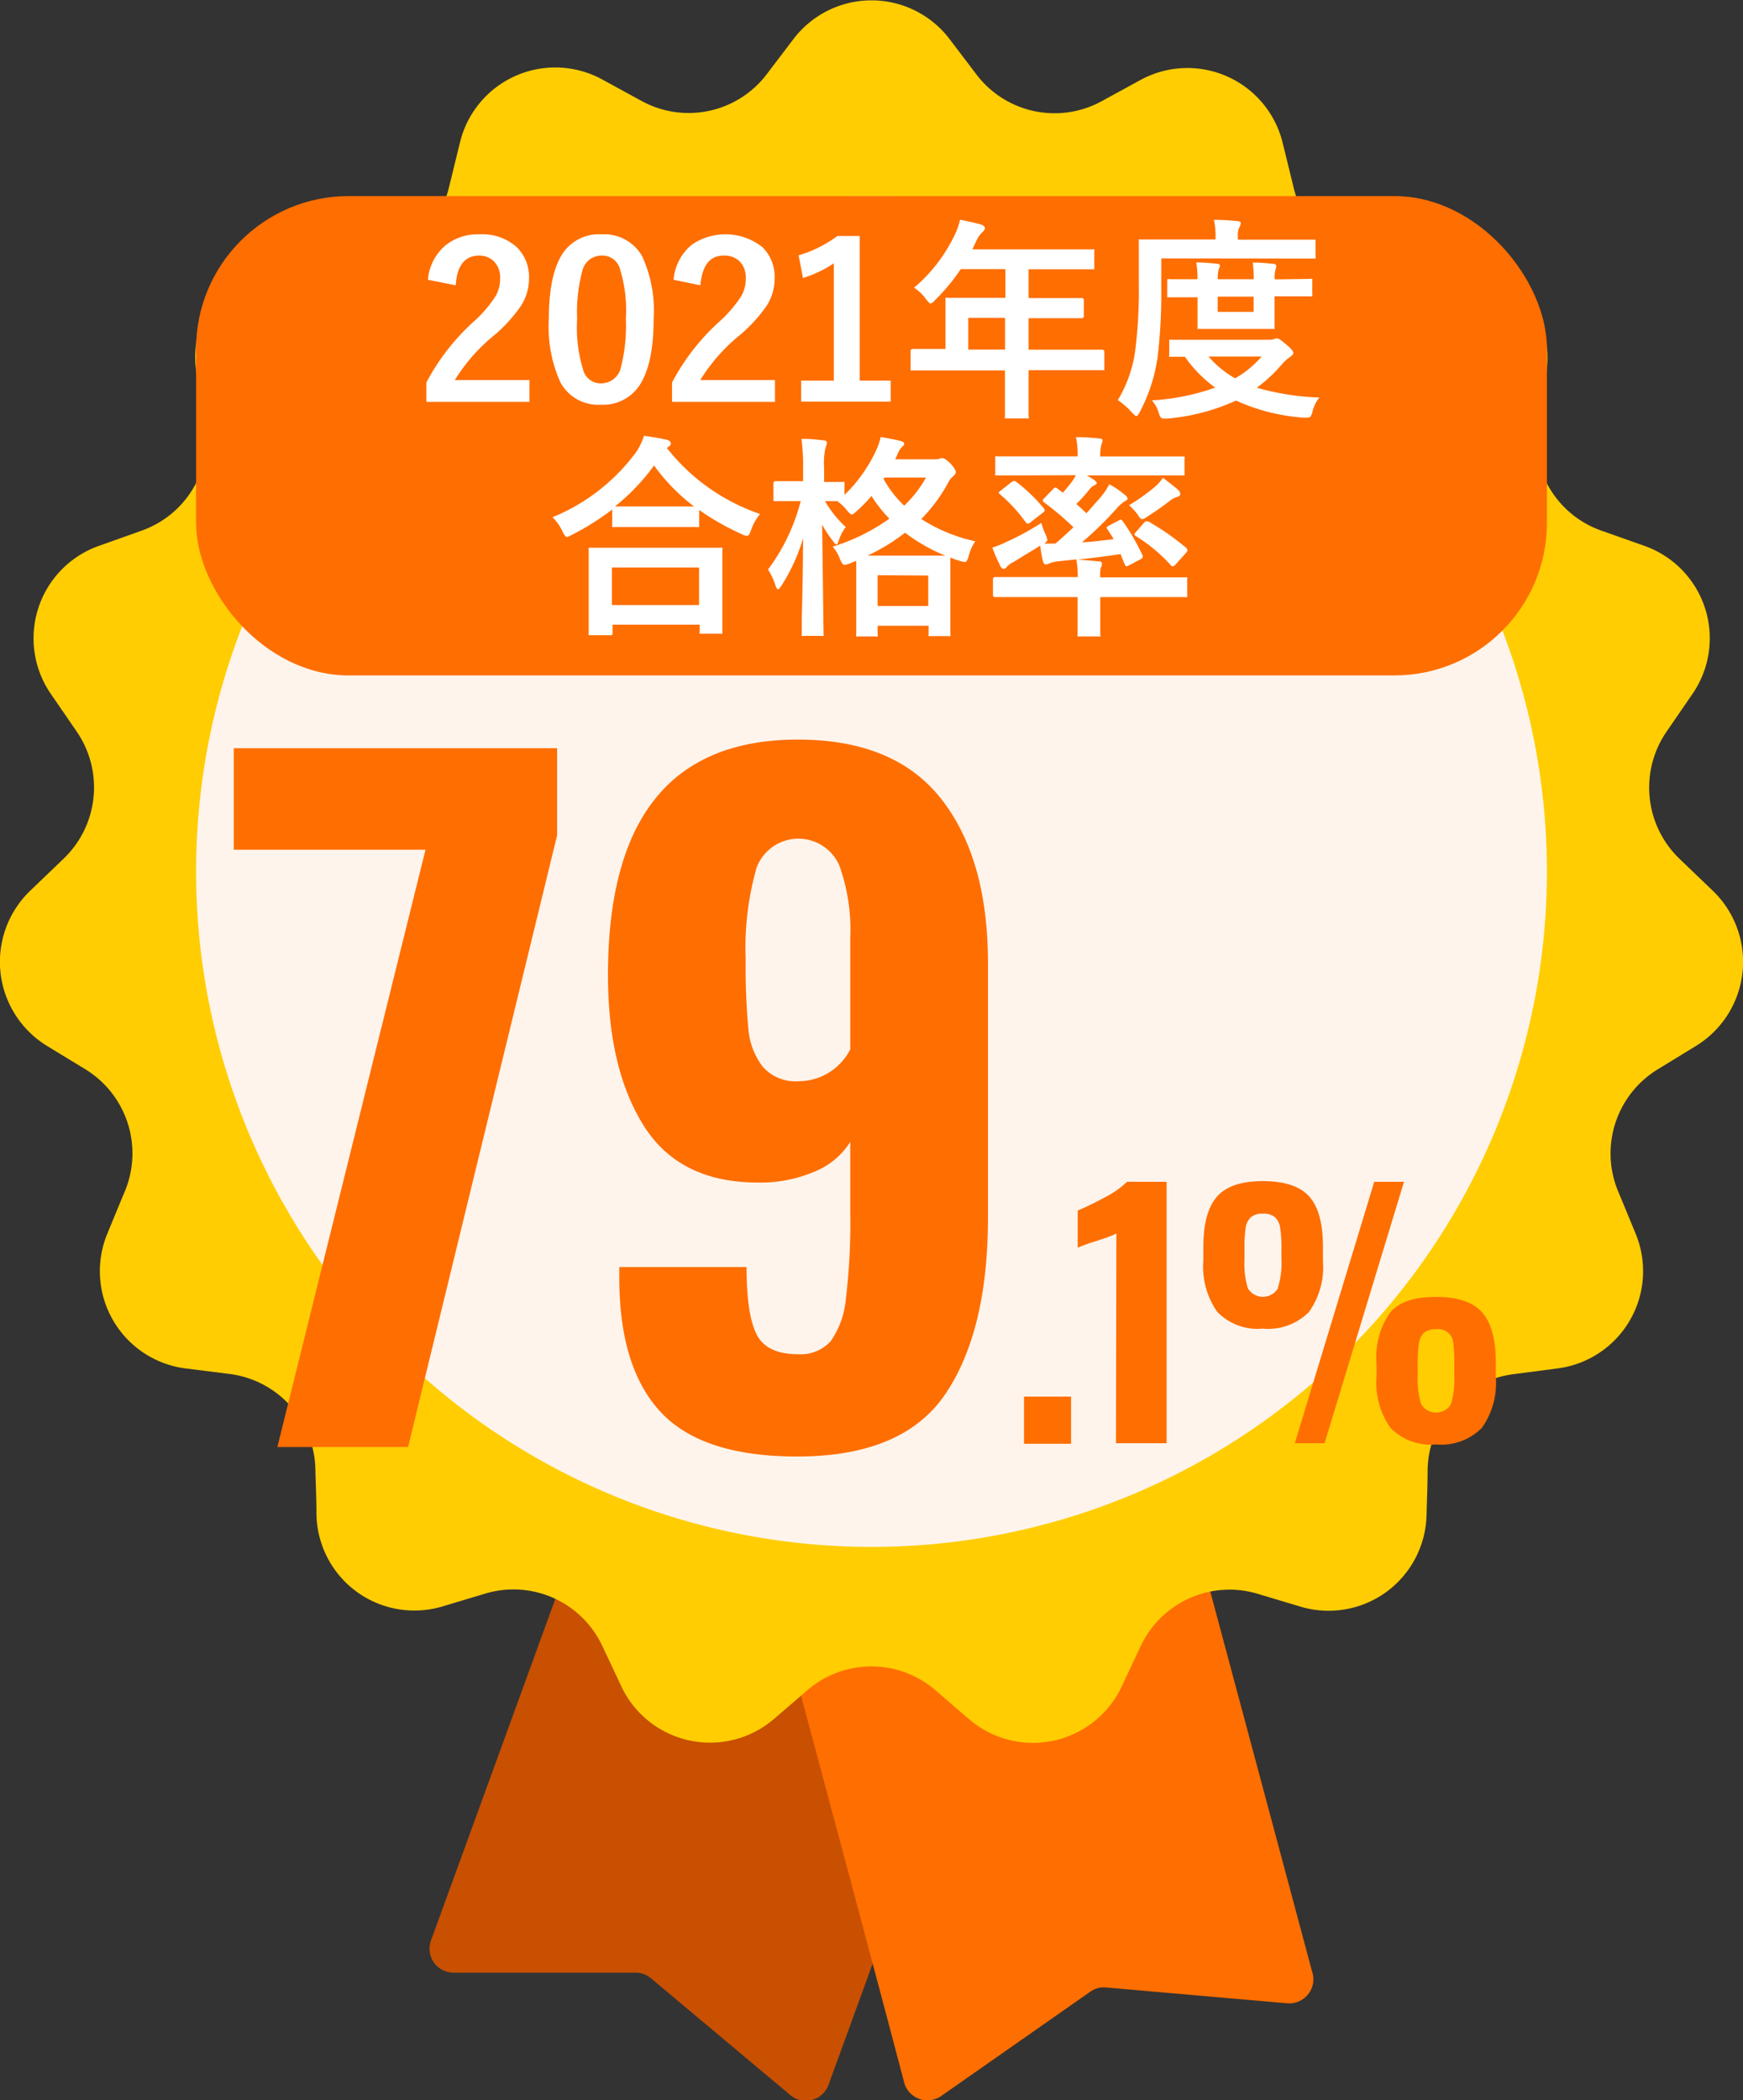 <svg xmlns="http://www.w3.org/2000/svg" viewBox="0 0 160 192.8"><rect x="0" y="0" width="160" height="192.8" fill="#333333" stroke="none"/><g id="Layer_2" data-name="Layer 2"><g id="情報"><path d="M94.27,141.27,57.81,128,39.58,178.08a2.2,2.2,0,0,0,2.07,3H58.34a2.18,2.18,0,0,1,1.42.52l12.79,10.72a2.18,2.18,0,0,0,2,.44,2.21,2.21,0,0,0,1.5-1.37l18.23-50.08Z" fill="#c85000" fill-rule="evenodd"/><path d="M106.71,129.65l-37.48,10S80,179.69,83,191.17a2.21,2.21,0,0,0,3.4,1.23l13.68-9.57a2.15,2.15,0,0,1,1.45-.39l16.63,1.45a2.21,2.21,0,0,0,1.88-.78,2.17,2.17,0,0,0,.44-2c-3.07-11.47-13.79-51.47-13.79-51.47Z" fill="#ff6e00" fill-rule="evenodd"/><path d="M72.87,3.54a9,9,0,0,1,14.26,0l2.53,3.33a9,9,0,0,0,11.43,2.44l3.66-2a9,9,0,0,1,13,5.83l1,4.08a9,9,0,0,0,9.45,6.9l4.15-.34a9,9,0,0,1,7.39,3,9.07,9.07,0,0,1,2.16,7.69c-.26,1.4-.53,2.8-.77,4.12A9,9,0,0,0,147,48.71l3.93,1.39a9,9,0,0,1,4.41,13.63l-2.37,3.45a9.06,9.06,0,0,0,1.22,11.67l3,2.88A9.05,9.05,0,0,1,155.7,96l-3.56,2.18a9.05,9.05,0,0,0-3.61,11.16c.52,1.24,1.06,2.56,1.6,3.87A9,9,0,0,1,143,125.61l-4.13.54a9,9,0,0,0-7.82,8.73c0,1.34-.06,2.76-.1,4.18a9,9,0,0,1-3.7,7.08,9,9,0,0,1-7.84,1.35l-4-1.2a9,9,0,0,0-10.68,4.78c-.57,1.21-1.18,2.49-1.78,3.78a9,9,0,0,1-13.95,3l-3.17-2.73a9,9,0,0,0-11.68,0L71,157.83a9,9,0,0,1-13.95-3c-.6-1.29-1.21-2.57-1.78-3.78a9,9,0,0,0-10.68-4.78l-4,1.2a9,9,0,0,1-7.84-1.35,9,9,0,0,1-3.7-7.08c0-1.42-.07-2.84-.1-4.18a9,9,0,0,0-7.82-8.73L17,125.61A9,9,0,0,1,9.87,113.2c.54-1.31,1.08-2.63,1.6-3.87A9.05,9.05,0,0,0,7.86,98.17L4.3,96A9.05,9.05,0,0,1,2.81,81.73l3-2.88A9.06,9.06,0,0,0,7.06,67.18L4.69,63.73A9,9,0,0,1,9.1,50.1L13,48.71a9,9,0,0,0,5.84-10.17c-.24-1.32-.51-2.72-.77-4.12a9.07,9.07,0,0,1,2.16-7.69,9,9,0,0,1,7.39-3l4.15.34a9,9,0,0,0,9.45-6.9l1-4.08a9,9,0,0,1,13-5.83l3.66,2A9,9,0,0,0,70.34,6.87l2.53-3.33Z" fill="#ffcd02" fill-rule="evenodd"/><path d="M80,18A62,62,0,1,1,18,80,62,62,0,0,1,80,18Z" fill="#fff4eb" fill-rule="evenodd"/><path d="M39.06,78H21.46V68.68H51.14v8L37.46,132.83h-12Z" fill="#ff6e00"/><path d="M60.65,129.62q-3.8-4.08-3.8-12.31v-1H68.53q0,4.35.92,6.17c.61,1.22,1.88,1.83,3.8,1.83a3.72,3.72,0,0,0,3-1.19,8,8,0,0,0,1.4-3.92,57.79,57.79,0,0,0,.4-7.88v-6.5a6.93,6.93,0,0,1-3.28,2.73,12.6,12.6,0,0,1-5.2,1q-7.2,0-10.48-5.22T55.81,89.51q0-21.63,17.44-21.62,8.88,0,13.16,5.46T90.69,88.4v23.36q0,10.38-3.88,16.16T73.17,133.7Q64.46,133.7,60.65,129.62Zm17.4-33.3V86.1a17.47,17.47,0,0,0-1-6.65,4.1,4.1,0,0,0-7.6.2,26.86,26.86,0,0,0-1,8.43,61.82,61.82,0,0,0,.24,6.3A6.64,6.64,0,0,0,70,97.9a4,4,0,0,0,3.32,1.35A5.33,5.33,0,0,0,78.05,96.32Z" fill="#ff6e00"/><path d="M94,128.2h4.32v4.33H94Z" fill="#ff6e00"/><path d="M102.48,113.23a6.78,6.78,0,0,1-.9.37l-1,.34a15.09,15.09,0,0,0-1.65.59v-3.41c.68-.28,1.5-.68,2.47-1.2a8.45,8.45,0,0,0,2.06-1.44h3.63v24h-4.65Z" fill="#ff6e00"/><path d="M111.73,120.41a7.24,7.24,0,0,1-1.27-4.69V114.5c0-2.13.41-3.68,1.24-4.64s2.24-1.44,4.22-1.44,3.42.47,4.26,1.41,1.26,2.47,1.26,4.59v1.36a7.06,7.06,0,0,1-1.29,4.66,5.28,5.28,0,0,1-4.23,1.52A5.15,5.15,0,0,1,111.73,120.41Zm5.58-2.21a7.6,7.6,0,0,0,.32-2.6v-1a12,12,0,0,0-.11-1.85,1.67,1.67,0,0,0-.46-1,1.6,1.6,0,0,0-1.14-.34,1.55,1.55,0,0,0-1.11.34,1.68,1.68,0,0,0-.47,1,12.29,12.29,0,0,0-.1,1.85v1.07a7.58,7.58,0,0,0,.31,2.59,1.61,1.61,0,0,0,2.76,0Zm8.84-9.72h2.73l-7.29,24h-2.73Zm1.48,22.58a7.2,7.2,0,0,1-1.27-4.68v-1.24a7.07,7.07,0,0,1,1.24-4.64c.83-1,2.24-1.45,4.22-1.45s3.39.47,4.23,1.42,1.26,2.49,1.26,4.61v1.33a7.09,7.09,0,0,1-1.29,4.67,5.23,5.23,0,0,1-4.2,1.51A5.17,5.17,0,0,1,127.63,131.06Zm5.57-2.2a8,8,0,0,0,.3-2.59V125.2a14.09,14.09,0,0,0-.09-1.87,1.38,1.38,0,0,0-1.59-1.31,1.56,1.56,0,0,0-1.13.34,1.73,1.73,0,0,0-.45,1,12.44,12.44,0,0,0-.1,1.86v1.07a7.62,7.62,0,0,0,.31,2.59,1.59,1.59,0,0,0,2.75,0Z" fill="#ff6e00"/><rect x="18" y="18" width="124" height="44" rx="14" fill="#ff6e00"/><path d="M39.28,25.68A4.62,4.62,0,0,1,41,22.44a4.75,4.75,0,0,1,3-.93,4.74,4.74,0,0,1,3.45,1.19,3.83,3.83,0,0,1,1.11,2.88,4.61,4.61,0,0,1-.77,2.54,14,14,0,0,1-2.32,2.57,16.42,16.42,0,0,0-3.72,4.2H48.6v2H39.14V35.11a20.24,20.24,0,0,1,4.37-5.61,11.66,11.66,0,0,0,2-2.34,3.25,3.25,0,0,0,.4-1.6,2.09,2.09,0,0,0-.62-1.62A2,2,0,0,0,44,23.46c-1.33,0-2.05.91-2.17,2.73Z" fill="#fff"/><path d="M55.23,21.51a4,4,0,0,1,3.71,2A11.87,11.87,0,0,1,60,29.27c0,2.91-.48,5-1.42,6.28a4,4,0,0,1-3.43,1.6,3.93,3.93,0,0,1-3.72-2.08,12.36,12.36,0,0,1-1.05-5.76q0-4.35,1.42-6.25A4,4,0,0,1,55.23,21.51Zm0,1.95a1.81,1.81,0,0,0-1.78,1.42,14.71,14.71,0,0,0-.47,4.4,13.18,13.18,0,0,0,.59,4.8,1.66,1.66,0,0,0,1.61,1.11A1.86,1.86,0,0,0,57,33.71a15.46,15.46,0,0,0,.45-4.43,12.83,12.83,0,0,0-.59-4.75A1.67,1.67,0,0,0,55.23,23.46Z" fill="#fff"/><path d="M61.83,25.68a4.62,4.62,0,0,1,1.71-3.24A5.46,5.46,0,0,1,70,22.7a3.83,3.83,0,0,1,1.11,2.88,4.61,4.61,0,0,1-.77,2.54A14,14,0,0,1,68,30.69a16.42,16.42,0,0,0-3.72,4.2h6.86v2H61.69V35.11a20.24,20.24,0,0,1,4.37-5.61,11.66,11.66,0,0,0,2-2.34,3.25,3.25,0,0,0,.4-1.6,2.09,2.09,0,0,0-.62-1.62,2,2,0,0,0-1.38-.48c-1.33,0-2,.91-2.17,2.73Z" fill="#fff"/><path d="M78.92,21.66V34.94h2.84v1.93H73.54V34.94h3V24.17a10.75,10.75,0,0,1-2.83,1.35l-.4-2.08a11.32,11.32,0,0,0,3.56-1.78Z" fill="#fff"/><path d="M86.28,34l-2.5,0a.3.3,0,0,1-.19,0,.36.36,0,0,1,0-.18V32.23c0-.13.07-.2.22-.2l2.5,0h.48V29.3l0-1.78c0-.1,0-.17,0-.18a.4.4,0,0,1,.2,0l2.74,0h2.56V24.71h-4.1a17.92,17.92,0,0,1-2.35,2.83c-.19.21-.33.32-.42.32s-.2-.13-.4-.38a4.15,4.15,0,0,0-1.11-1.07,14.58,14.58,0,0,0,3.7-4.79,6.23,6.23,0,0,0,.52-1.45c.84.17,1.48.31,1.92.44.24.08.36.19.36.34a.62.62,0,0,1-.24.37,2.38,2.38,0,0,0-.51.72l-.4.85h8.26l2.75,0c.1,0,.16,0,.18,0a.29.29,0,0,1,0,.17v1.47c0,.1,0,.17,0,.19a.49.49,0,0,1-.17,0l-2.75,0H94.42v2.64h2.13l2.74,0c.14,0,.2.07.2.21V29c0,.14-.06.21-.2.21l-2.74,0H94.42v2.89h4.23l2.5,0c.15,0,.22.07.22.2V33.8c0,.1,0,.16,0,.18s-.08,0-.18,0l-2.5,0H94.42v1l0,3.23a.28.28,0,0,1,0,.2.31.31,0,0,1-.18,0H92.45c-.11,0-.18,0-.2,0a.31.31,0,0,1,0-.18l0-3.23V34Zm2.6-1.91h3.38V29.18H88.88Z" fill="#fff"/><path d="M106.6,23.72v2.87a48.62,48.62,0,0,1-.34,6.22,15.32,15.32,0,0,1-1.63,5c-.13.26-.24.38-.32.38s-.18-.1-.4-.32a6.94,6.94,0,0,0-1.3-1.14A11.9,11.9,0,0,0,104.23,32a43.6,43.6,0,0,0,.31-5.78l0-4.06c0-.1,0-.16,0-.18a.29.29,0,0,1,.17,0l2.68,0h4.19v-.19a6.52,6.52,0,0,0-.15-1.61q1.06,0,2.13.12c.23,0,.34.08.34.19a.89.89,0,0,1-.14.38,1.78,1.78,0,0,0-.13.85V22h4.27l2.67,0c.11,0,.17,0,.19,0a.49.49,0,0,1,0,.17v1.36a.34.34,0,0,1,0,.2.29.29,0,0,1-.17,0l-2.67,0Zm14.51,12.77a3.34,3.34,0,0,0-.63,1.28,1.17,1.17,0,0,1-.18.47.37.37,0,0,1-.29.1l-.35,0a18,18,0,0,1-6.2-1.57,19,19,0,0,1-6.28,1.65l-.36,0a.32.32,0,0,1-.28-.12,1.62,1.62,0,0,1-.18-.42,2.84,2.84,0,0,0-.63-1.13,20.7,20.7,0,0,0,5.82-1.17,11.88,11.88,0,0,1-2.78-2.83l-1.24,0c-.11,0-.17,0-.2,0a.36.36,0,0,1,0-.18V31.39c0-.11,0-.18,0-.2a.31.31,0,0,1,.18,0l2.67,0h6.33a1.35,1.35,0,0,0,.46-.07.65.65,0,0,1,.23-.06q.23,0,.81.51c.47.39.71.66.71.81s-.1.25-.29.38a4,4,0,0,0-.78.71,13.46,13.46,0,0,1-2.28,2.12A23.7,23.7,0,0,0,121.11,36.49Zm-.84-10.89a.33.33,0,0,1,.19,0,.62.62,0,0,1,0,.18v1.24a.31.31,0,0,1,0,.18.36.36,0,0,1-.18,0l-2.78,0H117V28l0,2c0,.11,0,.17,0,.19a.31.31,0,0,1-.18,0l-2.07,0h-2.56l-2.06,0c-.11,0-.18,0-.2,0a.36.36,0,0,1,0-.18l0-2v-.72h-.27l-2.31,0c-.11,0-.18,0-.2,0a.54.54,0,0,1,0-.17V25.82c0-.11,0-.17,0-.19a.38.38,0,0,1,.19,0l2.31,0h.27a8,8,0,0,0-.11-1.54c.71,0,1.34.06,1.91.12.17,0,.26.08.26.18a1,1,0,0,1-.11.33,3.3,3.3,0,0,0-.08.91h3.3A12.05,12.05,0,0,0,115,24.1c.72,0,1.34.06,1.87.12.19,0,.28.08.28.18a.67.67,0,0,1,0,.17.54.54,0,0,0-.06.16,2.85,2.85,0,0,0-.08.91h.52Zm-4.46,7.13h-4.87a9.26,9.26,0,0,0,2.44,2A9.22,9.22,0,0,0,115.81,32.73Zm-.73-4.1v-1.4h-3.3v1.4Z" fill="#fff"/><path d="M69.77,47.18a4.94,4.94,0,0,0-.84,1.51q-.17.51-.36.51a1.31,1.31,0,0,1-.48-.17,22.52,22.52,0,0,1-3.91-2.22V48.2c0,.1,0,.16,0,.18s-.07,0-.17,0l-2.26,0h-3.1l-2.26,0c-.1,0-.17,0-.19,0a.32.32,0,0,1,0-.17V46.77a24.07,24.07,0,0,1-3.71,2.33,2.68,2.68,0,0,1-.45.2c-.11,0-.23-.17-.39-.49a4.54,4.54,0,0,0-.93-1.33,18,18,0,0,0,7.69-6A6.31,6.31,0,0,0,59.12,40c1,.15,1.67.27,2.1.37.24.08.36.19.36.32a.34.34,0,0,1-.19.3.9.9,0,0,0-.17.14A18.46,18.46,0,0,0,69.77,47.18ZM55.92,58.31h-1.7c-.1,0-.16,0-.18,0a.32.32,0,0,1,0-.17l0-3.52V52.87l0-2.4c0-.11,0-.17,0-.19a.49.49,0,0,1,.17,0l2.75,0h6.4l2.74,0a.43.43,0,0,1,.21,0,.36.36,0,0,1,0,.18l0,2.1v1.94l0,3.49c0,.1,0,.16,0,.18a.34.34,0,0,1-.18,0h-1.7c-.11,0-.18,0-.2,0a.29.29,0,0,1,0-.17v-.66h-8v.76c0,.1,0,.16-.05.18A.4.4,0,0,1,55.92,58.31Zm.25-6.22v3.45h8V52.09Zm.28-5.6c.32,0,1,0,2.16,0h3.1l2,0a17.7,17.7,0,0,1-3.67-3.76A19.4,19.4,0,0,1,56.45,46.49Z" fill="#fff"/><path d="M89.53,49.69a4,4,0,0,0-.61,1.36c-.1.36-.21.54-.34.54a2.71,2.71,0,0,1-.45-.09c-.46-.15-.76-.26-.89-.32l0,2v1.74l0,3.28a.3.3,0,0,1,0,.19.38.38,0,0,1-.19,0H85.43a.33.33,0,0,1-.19,0,.36.36,0,0,1,0-.18v-.77H80.56v.79a.3.3,0,0,1,0,.19.36.36,0,0,1-.18,0H78.8a.34.34,0,0,1-.2,0,.36.36,0,0,1,0-.18l0-3.28V53.38c0-.87,0-1.5,0-1.9l-.59.24a2.27,2.27,0,0,1-.48.14c-.13,0-.27-.18-.42-.53a3.43,3.43,0,0,0-.68-1.15,18,18,0,0,0,5.21-2.57A12.44,12.44,0,0,1,80,45.53a14.66,14.66,0,0,1-1.35,1.38c-.23.21-.38.32-.46.32s-.24-.13-.44-.38a3.93,3.93,0,0,0-.91-.85l-1.11,0a10,10,0,0,0,1.91,2.38A4,4,0,0,0,77,49.6c-.08.25-.15.38-.22.38s-.16-.1-.31-.3a11,11,0,0,1-1-1.52l.13,10a.4.4,0,0,1,0,.21.43.43,0,0,1-.2,0H73.8a.34.34,0,0,1-.2,0,.4.4,0,0,1,0-.2s0-.48,0-1.38c.07-2.63.11-5.1.12-7.38a16.89,16.89,0,0,1-2,4.37c-.13.21-.23.31-.3.31s-.16-.1-.22-.31a6.1,6.1,0,0,0-.7-1.5,17.91,17.91,0,0,0,3-6.28h-.42l-2,0C71,46,71,46,71,45.8V44.4c0-.15.06-.23.19-.23l2,0h.53V43a18.7,18.7,0,0,0-.15-2.72c.76,0,1.43.07,2,.14.23,0,.34.09.34.22a1.15,1.15,0,0,1-.12.41,6.53,6.53,0,0,0-.14,1.91v1.28l1.68,0a.33.33,0,0,1,.19,0,.38.38,0,0,1,0,.19v1a13.53,13.53,0,0,0,2.94-4.17,5.45,5.45,0,0,0,.38-1.14c.7.11,1.31.23,1.84.36.21.06.32.14.32.23a.39.39,0,0,1-.16.28,1.92,1.92,0,0,0-.39.56l-.27.61h3.71a1.06,1.06,0,0,0,.36-.05.56.56,0,0,1,.23-.06q.27,0,.78.51c.32.36.48.62.48.77a.48.48,0,0,1-.22.36,2,2,0,0,0-.47.59,14.46,14.46,0,0,1-2.48,3.36A15,15,0,0,0,89.53,49.69ZM79.64,51h5l2.12,0a16.11,16.11,0,0,1-3.68-2.1A17.85,17.85,0,0,1,79.64,51Zm.92,1.8v2.83h4.65V52.83ZM83,46.42a10.83,10.83,0,0,0,2-2.58H81.19l-.08.13A10.26,10.26,0,0,0,83,46.42Z" fill="#fff"/><path d="M94.1,43.64l-2.55,0c-.11,0-.17,0-.19,0a.29.29,0,0,1,0-.17V42.1c0-.11,0-.18,0-.21a.31.31,0,0,1,.18,0l2.55,0h4.83a7.42,7.42,0,0,0-.15-1.76c.94,0,1.65.07,2.14.12q.3,0,.3.21a1.38,1.38,0,0,1-.11.36A4,4,0,0,0,101,41.9h5l2.54,0c.12,0,.18,0,.2,0a.38.38,0,0,1,0,.19v1.37c0,.1,0,.16,0,.18a.36.36,0,0,1-.19,0l-2.54,0H99.77c.35.21.57.34.65.4s.25.2.25.3-.08.14-.23.21a1.3,1.3,0,0,0-.42.36,14.41,14.41,0,0,1-1.22,1.36q.14.1.93.84c.17-.18.61-.68,1.32-1.49a6.26,6.26,0,0,0,.78-1.17,9.22,9.22,0,0,1,1.46,1c.15.13.22.24.22.32s-.09.16-.26.24a3.68,3.68,0,0,0-.7.61,31.09,31.09,0,0,1-3.22,3.15c.75,0,1.71-.14,2.9-.28-.17-.29-.37-.6-.59-.93a.3.3,0,0,1-.06-.14s.08-.1.23-.18l.94-.49a.37.37,0,0,1,.15-.06s.1.06.17.16A20.21,20.21,0,0,1,104.89,51a.41.41,0,0,1,0,.15c0,.06-.06.12-.2.19l-1.08.57a.56.56,0,0,1-.19.07c-.08,0-.14-.08-.2-.23l-.36-.89c-1.42.22-2.72.38-3.91.5l1.91.17q.3,0,.3.24a.8.8,0,0,1-.11.34A2.66,2.66,0,0,0,101,53h5.29l2.5,0a.3.3,0,0,1,.19,0,.49.49,0,0,1,0,.17v1.45c0,.11,0,.17,0,.19a.31.31,0,0,1-.18,0l-2.5,0H101v1.32l0,2.1a.33.33,0,0,1,0,.19.38.38,0,0,1-.19,0H99.1a.31.31,0,0,1-.18,0,.38.38,0,0,1,0-.19l0-2.1V54.81H93.85l-2.5,0c-.14,0-.2-.07-.2-.22V53.18c0-.14.06-.21.2-.21l2.5,0h5.08a7.75,7.75,0,0,0-.13-1.62L97,51.54a3,3,0,0,0-.72.2.74.74,0,0,1-.29.08c-.1,0-.18-.09-.25-.28a12,12,0,0,1-.25-1.46c-.3.19-.72.46-1.27.78l-1.17.72a2.08,2.08,0,0,0-.61.43c-.1.14-.2.21-.29.21a.3.3,0,0,1-.28-.18,17.12,17.12,0,0,1-.78-1.77,9.22,9.22,0,0,0,1.31-.53A24,24,0,0,0,95.59,48,5.35,5.35,0,0,0,96,49.09a2.94,2.94,0,0,1,.14.48c0,.09-.1.2-.29.33l.81,0h.22c.38-.32.94-.82,1.66-1.5a27.28,27.28,0,0,0-2.69-2.28c-.09-.06-.13-.11-.13-.16a.3.3,0,0,1,.09-.18l.82-.85c.11-.12.19-.18.25-.18a.33.33,0,0,1,.16.08l.53.4c.41-.48.7-.84.89-1.1a3.53,3.53,0,0,0,.29-.51Zm-.87.55a14.8,14.8,0,0,1,2.59,2.48.36.36,0,0,1,.08.17c0,.07-.06.15-.19.24l-1.11.86a.44.44,0,0,1-.24.12A.2.2,0,0,1,94.2,48a14.41,14.41,0,0,0-2.41-2.63c-.07-.06-.11-.11-.11-.14s.06-.1.17-.19l1-.78a.6.6,0,0,1,.22-.11A.31.31,0,0,1,93.23,44.19Zm13.52-.33c.64.48,1.12.86,1.44,1.15a.5.5,0,0,1,.15.35c0,.13-.1.22-.3.26a2,2,0,0,0-.69.38,24.46,24.46,0,0,1-2,1.4,1.31,1.31,0,0,1-.49.26c-.11,0-.25-.13-.42-.41a5.08,5.08,0,0,0-.8-.87A18.26,18.26,0,0,0,106,44.7,4.2,4.2,0,0,0,106.75,43.86Zm-1.35,4a23.19,23.19,0,0,1,3.51,2.45.49.49,0,0,1,.1.19.43.43,0,0,1-.1.21l-1,1.11a.36.36,0,0,1-.25.16c-.06,0-.13,0-.22-.14a15.19,15.19,0,0,0-3.17-2.63c-.09-.07-.14-.13-.14-.16s.05-.11.15-.22L105,48c.08-.09.14-.14.2-.14A.33.33,0,0,1,105.4,47.88Z" fill="#fff"/></g></g></svg>